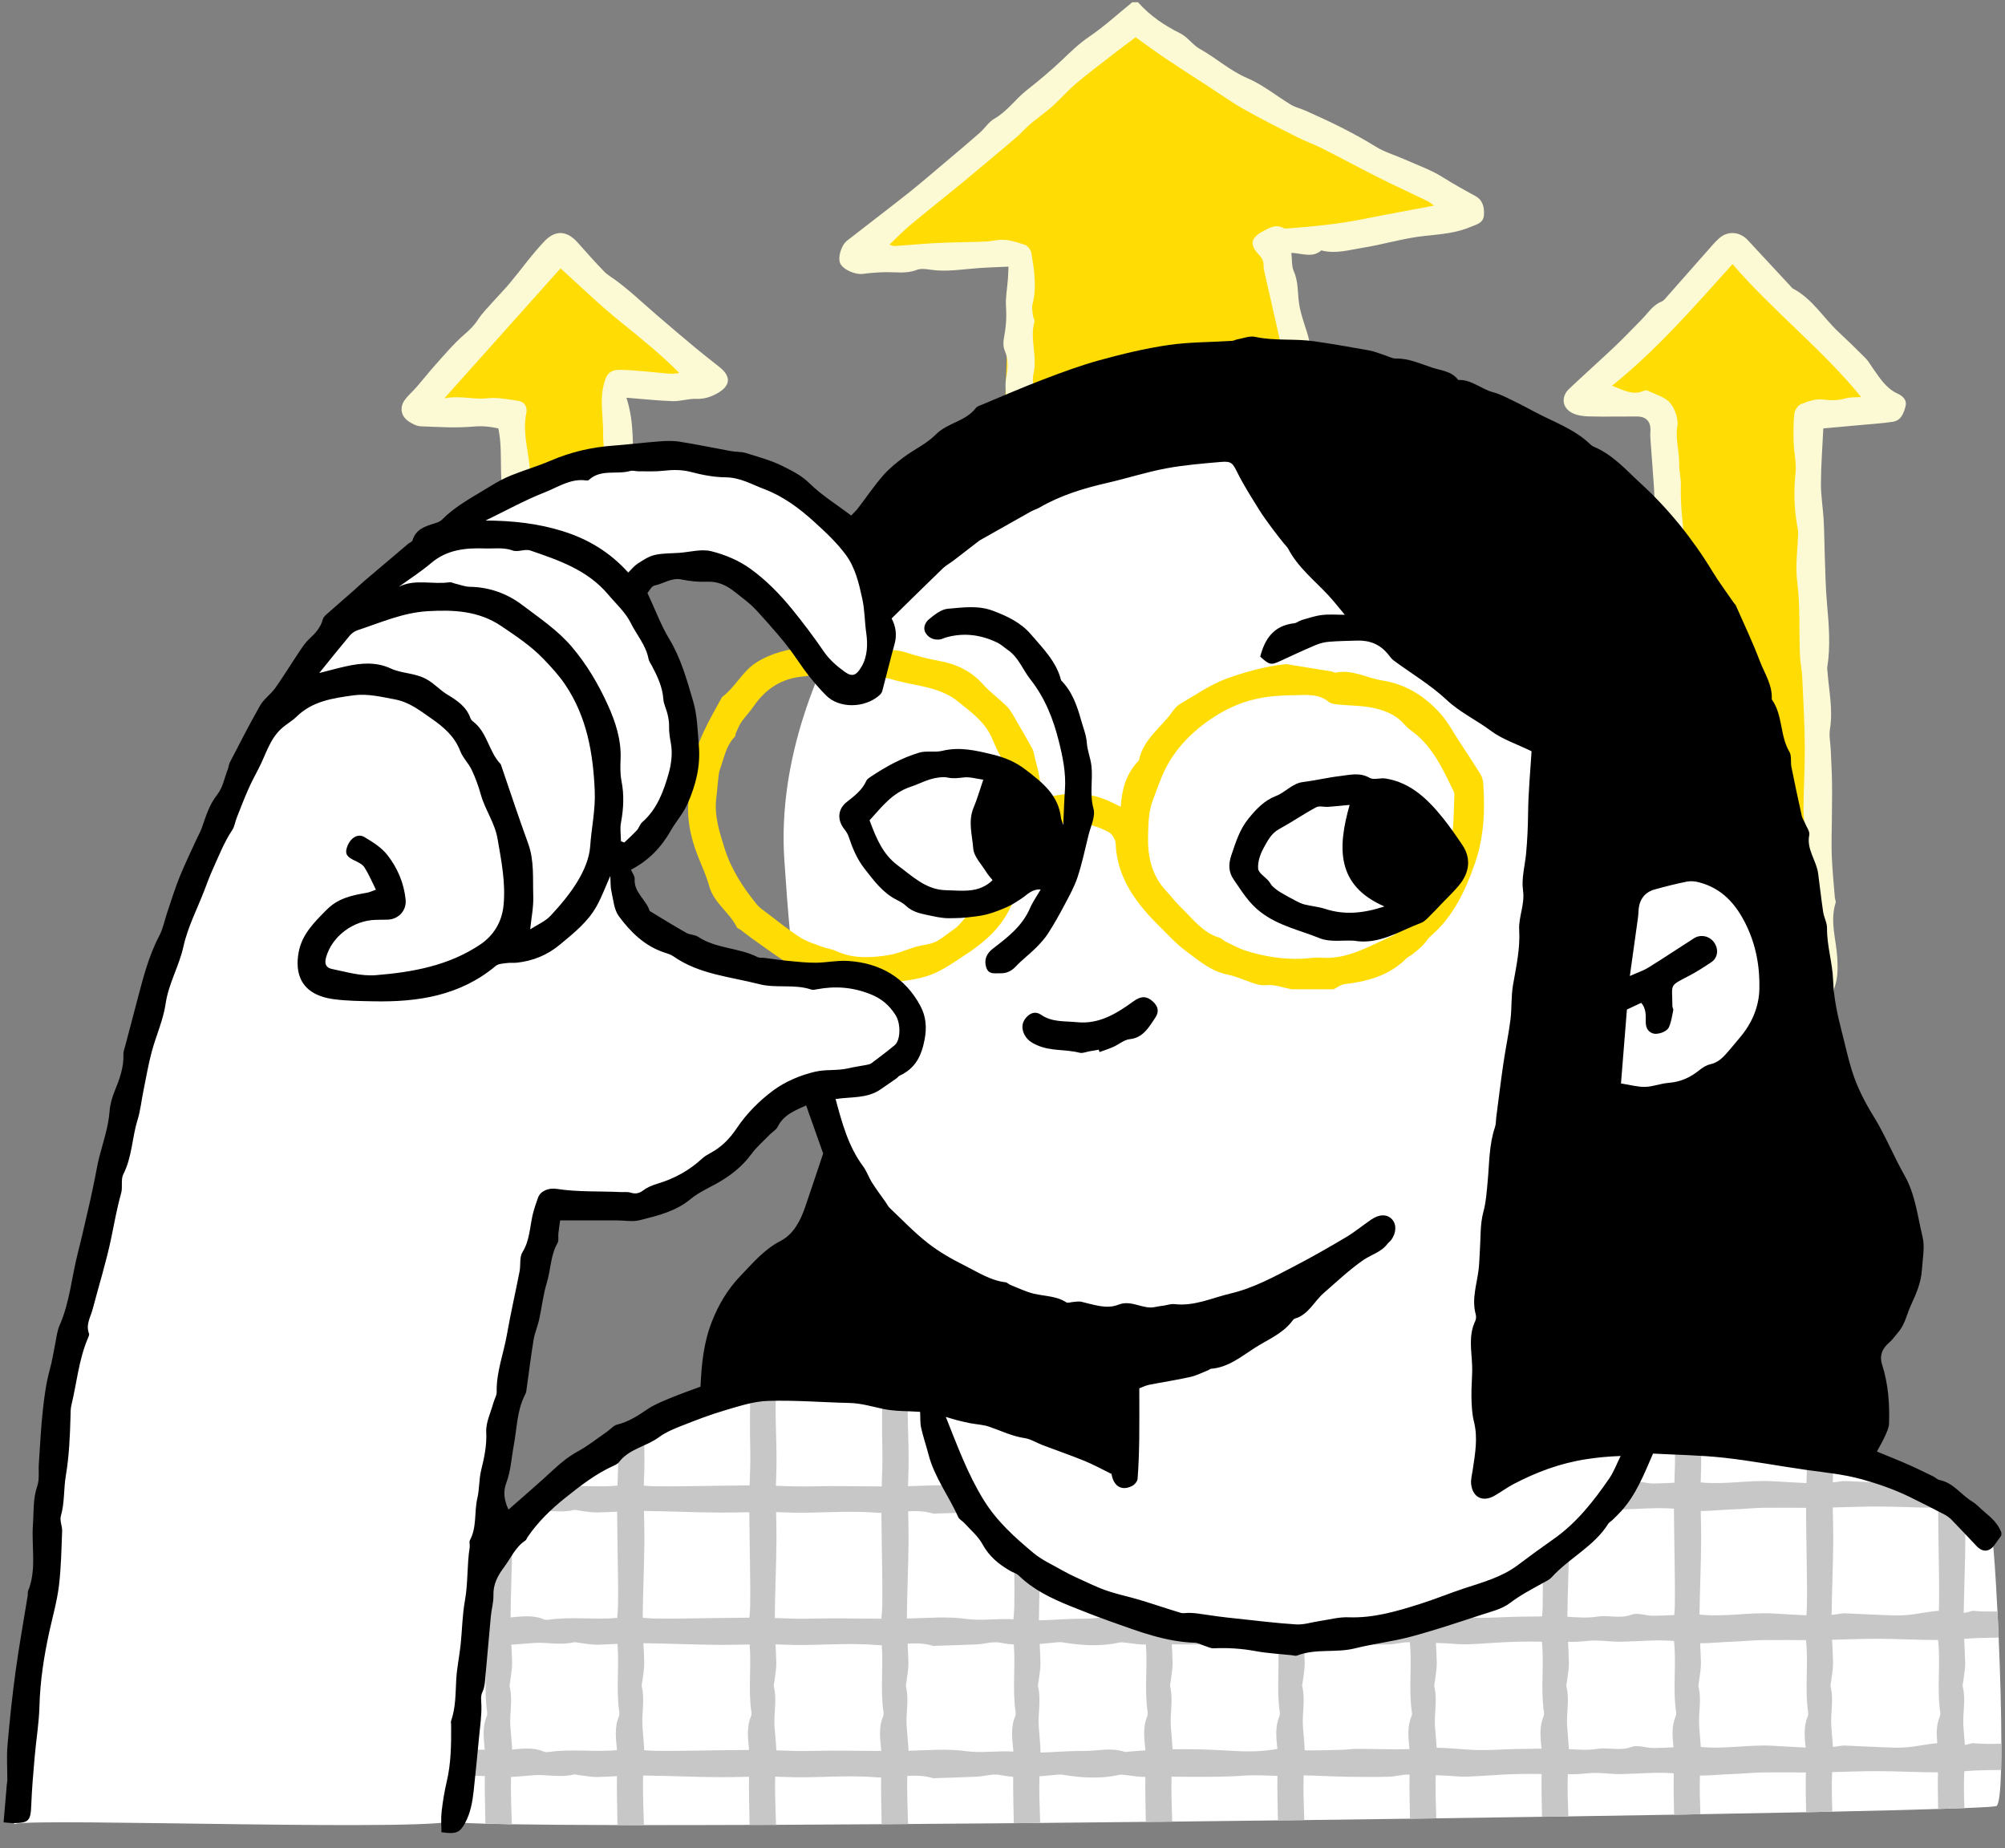 <svg width="115" height="106" viewBox="0 0 115 106" fill="none" xmlns="http://www.w3.org/2000/svg">
<rect x="0" y="0" width="115" height="106" fill="#808080" stroke="none"/>
<g id="Group 2608533">
<path id="Vector" d="M29.605 30.714L29.061 23.483H23.945C23.945 23.483 31.673 14.279 31.999 14.279C32.326 14.279 40.38 21.62 40.38 21.62L35.156 22.387L35.265 27.537L29.605 30.714Z" fill="#FFDC04"/>
<path id="Vector_2" d="M57.59 24.78L57.956 14.826L49.511 14.607L64.669 1.041L83.293 11.763L72.79 14.389L74.306 21.062L57.59 24.78Z" fill="#FFDC04"/>
<path id="Vector_3" d="M95.652 32.419C95.652 32.093 95.213 23.392 95.213 23.392L90.597 23.066L99.389 13.822L108.401 22.631L103.895 23.61L104.554 55.366L95.652 32.419Z" fill="#FFDC04"/>
<path id="Vector_4" d="M65.269 0.127C65.952 0.897 66.778 1.458 67.701 1.916C68.119 2.124 68.411 2.579 68.824 2.808C69.755 3.325 70.54 4.055 71.546 4.483C72.44 4.863 73.218 5.509 74.062 6.015C74.31 6.164 74.609 6.224 74.875 6.344C76.264 6.96 77.629 7.618 78.926 8.419C79.436 8.735 80.037 8.904 80.591 9.151C81.318 9.476 82.083 9.744 82.752 10.164C83.363 10.548 83.987 10.898 84.62 11.24C85.042 11.469 85.149 11.885 85.112 12.346C85.075 12.794 84.707 12.862 84.391 12.998C83.552 13.361 82.65 13.433 81.759 13.525C80.534 13.651 79.359 14.019 78.152 14.211C77.398 14.332 76.638 14.563 75.856 14.378C75.831 14.372 75.792 14.355 75.78 14.366C75.275 14.806 74.686 14.527 74.068 14.5C74.114 14.897 74.077 15.264 74.207 15.555C74.481 16.169 74.418 16.811 74.515 17.439C74.627 18.169 74.945 18.864 75.107 19.59C75.287 20.395 75.426 21.211 75.516 22.031C75.568 22.504 75.332 22.787 75.015 22.837C74.604 22.903 74.126 22.621 74.025 22.193C73.71 20.873 73.421 19.548 73.121 18.225C72.934 17.403 72.745 16.583 72.56 15.76C72.521 15.583 72.47 15.4 72.474 15.221C72.48 14.96 72.385 14.793 72.2 14.6C71.643 14.017 71.743 13.625 72.482 13.239C72.842 13.05 73.193 12.846 73.615 13.078C73.679 13.114 73.774 13.108 73.853 13.102C75.305 12.99 76.753 12.854 78.185 12.566C79.513 12.299 80.847 12.058 82.252 11.791C82.097 11.681 81.999 11.592 81.885 11.537C80.952 11.084 80.009 10.654 79.082 10.189C78.011 9.652 76.96 9.077 75.891 8.539C75.39 8.286 74.858 8.096 74.359 7.844C73.336 7.327 72.312 6.809 71.314 6.246C70.64 5.867 70.008 5.411 69.359 4.989C68.534 4.453 67.704 3.924 66.887 3.376C66.316 2.994 65.764 2.583 65.136 2.136C64.7 2.465 64.216 2.822 63.741 3.191C63.052 3.727 62.352 4.252 61.687 4.818C61.223 5.214 60.824 5.684 60.369 6.09C59.973 6.445 59.528 6.746 59.122 7.09C58.819 7.347 58.557 7.653 58.255 7.91C57.218 8.791 56.178 9.666 55.129 10.531C54.166 11.325 53.184 12.096 52.225 12.895C51.821 13.231 51.455 13.613 51.011 14.032C51.153 14.069 51.242 14.115 51.328 14.109C52.12 14.057 52.913 13.979 53.706 13.939C54.536 13.898 55.367 13.894 56.197 13.866C56.487 13.856 56.781 13.845 57.064 13.788C57.672 13.666 58.234 13.859 58.786 14.041C58.949 14.095 59.128 14.336 59.157 14.516C59.316 15.486 59.478 16.461 59.223 17.447C59.171 17.643 59.221 17.868 59.242 18.078C59.256 18.209 59.361 18.351 59.33 18.462C59.052 19.459 59.526 20.464 59.271 21.467C59.189 21.788 59.299 22.155 59.306 22.502C59.319 23.135 59.328 23.769 59.329 24.401C59.329 24.711 58.918 25.119 58.533 25.212C58.199 25.293 57.956 25.174 57.833 24.732C57.722 24.329 57.72 23.895 57.68 23.474C57.673 23.4 57.745 23.322 57.743 23.246C57.73 22.721 57.617 22.183 57.71 21.679C57.81 21.133 57.859 20.641 57.633 20.119C57.544 19.914 57.532 19.642 57.577 19.419C57.695 18.815 57.744 18.219 57.701 17.599C57.664 17.074 57.771 16.54 57.81 16.009C57.826 15.803 57.831 15.594 57.845 15.292C57.218 15.322 56.645 15.336 56.074 15.379C55.178 15.446 54.286 15.602 53.38 15.469C53.118 15.43 52.816 15.388 52.583 15.478C51.978 15.715 51.368 15.595 50.759 15.61C50.337 15.621 49.913 15.651 49.494 15.708C49.054 15.768 48.35 15.461 48.191 15.101C48.041 14.763 48.245 14.068 48.592 13.796C49.759 12.885 50.939 11.991 52.098 11.072C52.83 10.491 53.535 9.879 54.249 9.278C54.897 8.732 55.547 8.187 56.184 7.626C56.481 7.365 56.705 6.995 57.038 6.805C57.77 6.386 58.237 5.689 58.88 5.182C59.589 4.623 60.283 4.043 60.937 3.421C61.421 2.96 61.886 2.504 62.45 2.121C63.328 1.525 64.118 0.799 64.945 0.128H65.268L65.269 0.127Z" fill="#FCF9D5"/>
<path id="Vector_5" d="M99.371 15.148C97.158 17.6 95.062 20.031 92.46 22.123C93.094 22.354 93.611 22.691 94.259 22.422C94.33 22.392 94.435 22.369 94.496 22.399C94.941 22.618 95.489 22.761 95.788 23.108C96.074 23.441 96.273 24.017 96.206 24.439C96.086 25.176 96.321 25.859 96.311 26.57C96.305 26.996 96.42 27.423 96.408 27.848C96.372 29.132 96.568 30.396 96.687 31.668C96.731 32.137 96.662 32.602 96.706 33.083C96.843 34.624 96.864 36.177 96.897 37.726C96.914 38.532 96.502 38.931 95.855 38.821C95.493 38.759 95.261 38.566 95.23 38.187C95.219 38.054 95.21 37.918 95.223 37.785C95.31 36.882 95.21 35.986 95.121 35.089C95.106 34.939 95.193 34.783 95.205 34.627C95.219 34.453 95.204 34.276 95.196 34.101C95.182 33.789 95.172 33.478 95.147 33.166C95.094 32.53 95.019 31.895 94.979 31.258C94.949 30.782 94.958 30.303 94.947 29.826C94.944 29.671 94.933 29.515 94.926 29.361C94.906 28.884 94.896 28.407 94.865 27.931C94.809 27.082 94.738 26.234 94.678 25.386C94.663 25.18 94.643 24.971 94.659 24.767C94.705 24.199 94.446 23.887 93.887 23.886C92.964 23.882 92.042 23.904 91.12 23.882C90.803 23.874 90.458 23.826 90.182 23.687C89.591 23.389 89.521 22.75 90.002 22.297C90.88 21.469 91.782 20.665 92.659 19.834C93.178 19.343 93.666 18.819 94.17 18.312C94.526 17.953 94.794 17.497 95.301 17.296C95.374 17.267 95.44 17.208 95.493 17.148C96.291 16.246 97.084 15.342 97.882 14.441C98.114 14.179 98.337 13.904 98.597 13.671C99.103 13.219 99.791 13.278 100.257 13.783C101.076 14.666 101.895 15.549 102.715 16.43C102.752 16.47 102.783 16.521 102.828 16.545C103.946 17.127 104.568 18.213 105.449 19.037C105.977 19.532 106.499 20.034 107.007 20.549C107.174 20.718 107.288 20.937 107.429 21.132C107.821 21.676 108.164 22.259 108.82 22.564C109.123 22.705 109.397 22.927 109.292 23.314C109.187 23.705 109.043 24.118 108.561 24.19C107.979 24.278 107.388 24.315 106.8 24.369C106.049 24.439 105.297 24.505 104.579 24.57C104.529 25.642 104.447 26.689 104.442 27.736C104.439 28.435 104.561 29.135 104.6 29.837C104.638 30.52 104.637 31.204 104.663 31.888C104.697 32.795 104.709 33.704 104.79 34.606C104.899 35.831 104.999 37.052 104.806 38.277C104.794 38.353 104.812 38.435 104.818 38.514C104.901 39.613 105.141 40.702 104.96 41.819C104.899 42.196 104.987 42.596 105.004 42.986C105.031 43.611 105.068 44.237 105.078 44.863C105.089 45.576 105.074 46.29 105.07 47.003C105.066 47.696 105.036 48.391 105.064 49.083C105.096 49.879 105.177 50.673 105.24 51.468C105.249 51.575 105.312 51.691 105.283 51.783C104.948 52.849 105.321 53.893 105.381 54.945C105.413 55.51 105.418 56.06 105.229 56.611C105.142 56.867 105.181 57.179 105.222 57.457C105.275 57.807 105.196 58.086 104.949 58.337C104.735 58.556 104.501 58.614 104.21 58.513C103.926 58.414 103.683 58.236 103.724 57.943C103.806 57.365 103.498 56.787 103.777 56.206C103.854 56.045 103.73 55.796 103.722 55.587C103.659 54.038 103.584 52.49 103.551 50.941C103.539 50.387 103.77 49.795 103.635 49.285C103.478 48.688 103.591 48.118 103.532 47.54C103.491 47.141 103.434 46.739 103.439 46.34C103.453 45.149 103.526 43.956 103.516 42.765C103.504 41.457 103.433 40.151 103.371 38.844C103.351 38.423 103.256 38.004 103.238 37.583C103.177 36.17 103.263 34.758 103.08 33.342C102.963 32.426 103.114 31.478 103.135 30.544C103.138 30.39 103.096 30.235 103.069 30.08C102.899 29.099 102.881 28.122 102.986 27.127C103.046 26.554 102.897 25.964 102.879 25.379C102.861 24.828 102.858 24.272 102.918 23.725C102.94 23.525 103.121 23.248 103.3 23.177C103.692 23.02 104.143 22.861 104.544 22.911C104.989 22.966 105.388 22.977 105.819 22.856C106.118 22.771 106.449 22.793 106.749 22.768C104.513 20.019 101.688 17.841 99.371 15.146L99.371 15.148Z" fill="#FCF9D5"/>
<path id="Vector_6" d="M35.93 22.809C36.406 24.271 36.279 25.706 36.322 27.171C36.117 27.22 35.912 27.265 35.71 27.319C35.129 27.473 34.821 27.305 34.752 26.738C34.672 26.094 34.588 25.445 34.593 24.799C34.6 23.914 34.407 23.033 34.609 22.14C34.757 21.487 34.941 21.196 35.605 21.21C36.464 21.228 37.322 21.34 38.18 21.412C38.429 21.433 38.676 21.455 38.958 21.384C37.863 20.285 36.688 19.341 35.51 18.391C34.338 17.445 33.255 16.385 32.151 15.39C29.948 17.853 27.782 20.275 25.486 22.843C26.426 22.67 27.171 22.93 27.951 22.841C28.528 22.776 29.131 22.906 29.717 22.986C30.075 23.035 30.267 23.32 30.186 23.706C29.98 24.688 30.248 25.63 30.359 26.587C30.428 27.178 30.468 27.775 30.482 28.371C30.485 28.5 30.352 28.68 30.232 28.756C29.873 28.983 29.489 29.169 29.166 29.343C28.462 27.798 28.922 26.145 28.582 24.569C28.062 24.454 27.618 24.422 27.119 24.466C26.129 24.555 25.124 24.488 24.126 24.448C23.898 24.439 23.656 24.31 23.457 24.18C22.988 23.875 22.898 23.357 23.234 22.912C23.429 22.654 23.683 22.441 23.895 22.195C24.265 21.769 24.613 21.322 24.991 20.902C25.517 20.319 26.024 19.71 26.615 19.2C26.927 18.931 27.198 18.669 27.421 18.323C27.655 17.962 27.967 17.652 28.254 17.329C28.575 16.966 28.918 16.623 29.229 16.251C29.902 15.445 30.514 14.582 31.238 13.826C31.834 13.202 32.496 13.195 33.129 13.906C33.631 14.469 34.129 15.036 34.656 15.575C34.878 15.802 35.171 15.956 35.425 16.152C35.701 16.365 35.975 16.582 36.239 16.81C36.719 17.225 37.186 17.653 37.667 18.067C38.401 18.697 39.138 19.324 39.881 19.942C40.331 20.318 40.796 20.677 41.256 21.041C41.949 21.588 41.909 22.12 41.159 22.547C40.775 22.766 40.394 22.893 39.935 22.875C39.485 22.858 39.027 23.02 38.577 23.006C37.723 22.979 36.872 22.883 35.929 22.809H35.93Z" fill="#FCF9D5"/>
<path id="Vector_7" d="M54.195 27.47C54.195 27.47 44.228 37.789 44.986 49.303C45.745 60.816 47.153 70.157 55.928 73.525C64.704 76.892 64.921 75.914 64.921 75.914L64.487 83.626L53.112 79.825C53.112 79.825 52.787 92.316 71.204 93.619C89.621 94.923 94.388 82.214 94.388 82.214L103.38 54.299L91.463 28.556L70.987 22.039L54.195 27.47Z" fill="white"/>
<path id="Vector_8" d="M74.066 56.734C73.603 56.645 73.13 56.456 72.678 56.497C72.328 56.528 72.059 56.453 71.759 56.344C71.31 56.181 70.863 55.986 70.397 55.891C69.431 55.694 68.734 55.068 67.98 54.512C67.466 54.133 67.05 53.663 66.602 53.224C65.235 51.885 64.08 50.428 63.989 48.388C63.979 48.16 63.806 47.844 63.614 47.738C62.448 47.091 61.207 47.04 59.944 47.418C59.831 47.452 59.703 47.567 59.657 47.675C59.492 48.068 59.307 48.465 59.222 48.879C58.976 50.076 58.414 51.133 57.869 52.207C57.289 53.352 56.348 54.123 55.311 54.797C54.62 55.245 53.965 55.735 53.138 55.991C52.305 56.248 51.454 56.278 50.617 56.441C50.147 56.532 49.661 56.546 49.181 56.584C49.049 56.595 48.868 56.626 48.789 56.556C48.426 56.233 47.973 56.314 47.558 56.24C46.938 56.131 46.371 55.925 45.856 55.548C45.603 55.362 45.263 55.299 44.999 55.126C44.352 54.698 43.724 54.242 43.091 53.792C42.877 53.641 42.676 53.472 42.465 53.315C42.401 53.266 42.295 53.245 42.265 53.185C41.841 52.32 40.938 51.783 40.671 50.8C40.517 50.232 40.264 49.69 40.045 49.141C39.581 47.98 39.34 46.793 39.534 45.537C39.603 45.086 39.608 44.627 39.671 44.175C39.884 42.627 40.68 41.316 41.411 39.981C42.169 39.419 42.572 38.51 43.383 37.994C44.242 37.447 45.203 37.236 46.184 37.11C46.42 37.08 46.711 37.216 46.927 37.353C47.311 37.598 47.359 38.093 47.011 38.387C46.778 38.584 46.458 38.769 46.165 38.788C44.882 38.876 43.931 39.471 43.22 40.516C43.009 40.826 42.74 41.096 42.525 41.404C42.393 41.594 42.311 41.819 42.212 42.032C42.18 42.104 42.192 42.21 42.142 42.26C41.696 42.708 41.569 43.303 41.38 43.87C41.322 44.044 41.251 44.217 41.228 44.397C41.168 44.849 41.142 45.306 41.085 45.76C40.956 46.781 41.268 47.729 41.567 48.676C41.944 49.871 42.623 50.901 43.404 51.866C43.551 52.046 43.755 52.185 43.943 52.327C44.583 52.809 45.208 53.315 45.879 53.751C46.25 53.993 46.695 54.126 47.115 54.285C47.39 54.39 47.697 54.421 47.961 54.544C48.932 54.994 49.946 54.935 50.949 54.779C51.499 54.693 52.021 54.446 52.562 54.291C52.904 54.193 53.277 54.178 53.6 54.04C53.914 53.907 54.186 53.668 54.47 53.467C54.657 53.334 54.861 53.21 55.009 53.04C55.575 52.393 56.145 51.747 56.663 51.062C56.861 50.8 56.924 50.435 57.044 50.116C57.111 49.941 57.142 49.747 57.234 49.59C58.255 47.85 58.09 45.984 57.834 44.108C57.82 44.004 57.8 43.875 57.733 43.809C57.274 43.36 57.101 42.761 56.836 42.206C56.432 41.359 55.679 40.829 54.973 40.251C53.87 39.347 52.476 39.356 51.207 38.974C50.925 38.889 50.629 38.847 50.337 38.81C49.961 38.764 49.772 38.526 49.658 38.202C49.482 37.696 49.629 37.403 50.155 37.333C50.769 37.25 51.381 37.225 51.995 37.428C52.603 37.628 53.23 37.786 53.861 37.901C54.845 38.081 55.686 38.47 56.368 39.231C56.789 39.703 57.319 40.076 57.764 40.53C57.984 40.755 58.132 41.055 58.296 41.331C58.609 41.864 58.917 42.4 59.211 42.942C59.285 43.079 59.304 43.247 59.343 43.403C59.432 43.763 59.535 44.122 59.602 44.487C59.681 44.921 59.728 45.36 59.788 45.795C62.243 45.126 63.405 45.838 64.282 46.27C64.341 45.287 64.587 44.381 65.283 43.653C65.302 43.635 65.324 43.612 65.329 43.587C65.569 42.4 66.583 41.744 67.228 40.834C67.351 40.66 67.5 40.48 67.679 40.376C68.563 39.865 69.417 39.257 70.365 38.915C71.435 38.53 72.554 38.222 73.703 38.094C73.73 38.091 73.757 38.083 73.783 38.087C74.647 38.227 75.511 38.365 76.374 38.509C76.452 38.522 76.534 38.593 76.602 38.578C77.554 38.371 78.387 38.886 79.28 39.024C80.628 39.234 81.743 39.935 82.635 40.945C83.056 41.423 83.36 42.005 83.713 42.542C84.107 43.142 84.504 43.74 84.884 44.348C84.98 44.503 85.056 44.694 85.07 44.874C85.188 46.462 85.119 48.029 84.583 49.554C84.036 51.107 83.353 52.566 82.074 53.672C81.893 53.828 81.77 54.05 81.601 54.221C81.417 54.405 81.212 54.569 81.01 54.734C80.906 54.818 80.768 54.864 80.675 54.957C79.694 55.95 78.445 56.282 77.114 56.443C76.899 56.468 76.701 56.635 76.494 56.736H74.066V56.734ZM74.714 54.981C75.063 54.959 75.416 54.897 75.763 54.924C77.323 55.046 78.587 54.221 79.928 53.644C80.02 53.604 80.09 53.507 80.161 53.428C80.752 52.757 81.082 51.881 81.919 51.386C82.211 51.214 82.309 50.703 82.477 50.34C82.567 50.148 82.586 49.922 82.692 49.743C83.443 48.459 83.35 47.029 83.418 45.627C83.421 45.548 83.412 45.459 83.378 45.39C82.744 44.09 82.156 42.758 80.916 41.881C80.766 41.774 80.631 41.639 80.507 41.5C80.014 40.951 79.35 40.713 78.667 40.579C78.067 40.461 77.444 40.473 76.832 40.411C76.62 40.389 76.362 40.379 76.215 40.256C75.612 39.75 74.846 39.867 74.207 39.872C73.242 39.879 72.248 39.963 71.292 40.298C70.362 40.623 69.542 41.121 68.802 41.719C67.863 42.477 67.099 43.419 66.631 44.56C66.45 45.002 66.289 45.453 66.122 45.9C65.874 46.563 65.865 47.247 65.849 47.95C65.822 49.154 66.062 50.223 66.907 51.118C67.2 51.429 67.458 51.777 67.766 52.072C68.434 52.711 68.989 53.497 69.944 53.777C70.067 53.812 70.163 53.934 70.284 53.993C70.67 54.179 71.049 54.398 71.455 54.525C72.512 54.855 73.598 55.034 74.713 54.983L74.714 54.981Z" fill="#FFDC04"/>
<path id="Vector_9" d="M114.793 100.003C114.793 100.549 114.789 101.057 114.776 101.508C114.744 102.683 114.663 103.474 114.511 103.575C114.458 103.611 113.81 103.652 112.669 103.695C112.236 103.712 111.732 103.73 111.162 103.745C109.597 103.796 107.536 103.848 105.088 103.9C104.602 103.911 104.098 103.921 103.581 103.932C101.731 103.971 99.692 104.009 97.509 104.046C97.012 104.057 96.509 104.066 95.999 104.074C94.068 104.106 92.034 104.141 89.927 104.172C89.428 104.179 88.923 104.187 88.416 104.194C86.445 104.227 84.413 104.254 82.344 104.282C81.843 104.291 81.339 104.297 80.834 104.304C78.834 104.331 76.804 104.357 74.762 104.384C74.258 104.391 73.752 104.395 73.248 104.401C71.227 104.426 69.2 104.45 67.179 104.472C66.673 104.476 66.168 104.482 65.664 104.486C63.623 104.508 61.593 104.53 59.596 104.547C59.088 104.551 58.583 104.556 58.081 104.562C56.013 104.578 53.983 104.596 52.012 104.609C51.504 104.613 50.999 104.618 50.496 104.62C48.392 104.635 46.36 104.646 44.429 104.656C43.917 104.656 43.411 104.658 42.912 104.66C40.734 104.669 38.697 104.671 36.845 104.671C36.324 104.671 35.816 104.669 35.325 104.669C32.891 104.663 30.833 104.647 29.258 104.622C28.686 104.611 28.18 104.6 27.741 104.587C26.501 104.553 25.806 104.505 25.771 104.443L26.126 101.865L26.335 100.361L27.176 94.27L27.383 92.773L27.764 90.012L27.946 88.686C27.946 88.686 28.422 88.051 29.266 87.118C29.38 86.993 29.498 86.864 29.623 86.729C30.036 86.288 30.516 85.797 31.055 85.287C32.236 84.167 33.697 82.949 35.346 81.933C35.822 81.64 36.315 81.362 36.82 81.111C38.43 80.305 40.173 79.745 41.975 79.667C42.306 79.653 42.631 79.64 42.947 79.629C43.467 79.612 43.966 79.596 44.443 79.585C47.091 79.529 49.113 79.585 50.532 79.662C51.135 79.697 51.629 79.734 52.015 79.768C52.719 79.832 53.065 79.885 53.065 79.885C53.065 79.885 53.123 82.353 54.666 85.212C54.937 85.718 55.258 86.234 55.63 86.752C56.276 87.647 57.084 88.546 58.095 89.387C58.547 89.763 59.038 90.127 59.576 90.474C61.052 91.433 62.867 92.261 65.092 92.852C67.212 93.413 69.707 93.76 72.64 93.795C76.473 93.838 79.65 93.391 82.28 92.644C84.805 91.928 86.828 90.941 88.442 89.848C88.993 89.476 89.497 89.094 89.956 88.704C90.804 87.99 91.501 87.257 92.078 86.547C92.472 86.061 92.808 85.588 93.094 85.14C94.289 83.271 94.61 81.841 94.61 81.841C94.61 81.841 95.144 81.868 96.028 81.941C96.453 81.976 96.956 82.021 97.52 82.079C99.199 82.249 101.409 82.528 103.626 82.965C104.129 83.066 104.635 83.173 105.135 83.29C106.968 83.718 108.718 84.266 110.079 84.963C110.558 85.206 110.989 85.469 111.357 85.753C111.889 86.162 112.33 86.489 112.695 86.748C115.241 88.566 114.096 87.191 114.288 88.396C114.357 88.826 114.469 90.424 114.568 92.43C114.591 92.913 114.615 93.415 114.637 93.932C114.725 95.964 114.79 98.197 114.792 100.004L114.793 100.003Z" fill="white"/>
<path id="Vector_10" d="M113.205 99.97C113.078 99.959 112.947 100.03 112.816 100.052C112.777 100.059 112.739 100.067 112.699 100.074C112.676 99.714 112.637 99.355 112.613 98.995C112.564 98.249 112.763 97.487 112.577 96.731C112.553 96.635 112.597 96.521 112.609 96.415C112.646 96.071 112.721 95.726 112.715 95.384C112.708 94.919 112.68 94.457 112.657 93.991C112.896 93.974 113.136 93.954 113.375 93.945C113.796 93.928 114.222 93.928 114.643 93.92C114.621 93.404 114.597 92.899 114.573 92.417C114.117 92.428 113.66 92.426 113.204 92.384C113.077 92.373 112.946 92.445 112.815 92.466C112.755 92.475 112.692 92.49 112.632 92.499C112.654 91.117 112.714 89.736 112.725 88.352C112.729 87.811 112.714 87.271 112.703 86.731C112.338 86.471 111.897 86.144 111.366 85.735C110.999 85.451 110.568 85.188 110.089 84.945C110.018 84.956 109.947 84.966 109.876 84.977C109.48 85.036 109.076 85.072 108.676 85.061C107.724 85.038 106.773 84.973 105.821 84.939C105.639 84.932 105.451 84.984 105.266 85.003C105.219 85.007 105.17 85.014 105.122 85.02C105.124 84.906 105.128 84.791 105.133 84.676C105.155 84.206 105.157 83.74 105.15 83.27C104.651 83.153 104.146 83.046 103.643 82.945C103.643 83.001 103.643 83.056 103.645 83.113C103.662 83.758 103.636 84.409 103.612 85.056C102.978 85.026 102.346 84.989 101.711 84.951C100.323 84.869 98.934 85.159 97.545 85.017C97.547 84.903 97.552 84.788 97.556 84.675C97.597 83.803 97.567 82.932 97.543 82.058C96.98 81.999 96.477 81.955 96.053 81.92C96.053 82.317 96.06 82.717 96.068 83.113C96.085 83.752 96.059 84.393 96.038 85.035C95.636 85.056 95.234 85.075 94.832 85.08C94.409 85.082 93.934 84.88 93.577 85.018C93.424 85.076 93.274 85.106 93.124 85.121C92.838 85.569 92.503 86.042 92.109 86.528C92.408 86.552 92.707 86.576 93.006 86.569C94.01 86.547 95.003 86.442 96.012 86.525C96.016 87.751 96.046 88.972 96.059 90.197C96.066 90.837 96.074 91.476 96.061 92.115C96.059 92.283 96.046 92.451 96.031 92.621C95.631 92.643 95.234 92.662 94.834 92.665C94.41 92.669 93.935 92.467 93.578 92.603C92.921 92.855 92.282 92.609 91.633 92.713C91.07 92.805 90.485 92.758 89.9 92.723C89.913 91.378 89.975 90.033 89.99 88.688C89.532 89.077 89.029 89.461 88.478 89.833C88.48 89.955 88.48 90.076 88.482 90.198C88.489 90.838 88.497 91.477 88.484 92.116C88.48 92.31 88.464 92.506 88.447 92.702C87.958 92.706 87.467 92.713 86.977 92.721C86.188 92.736 85.399 92.805 84.614 92.775C83.849 92.747 83.094 92.645 82.322 92.652V92.63C79.695 93.377 76.522 93.825 72.693 93.782C69.763 93.748 67.271 93.402 65.153 92.839C65.011 92.848 64.87 92.861 64.728 92.874C64.648 92.881 64.56 92.901 64.487 92.878C63.694 92.618 62.889 92.848 62.092 92.837C61.26 92.826 60.419 92.91 59.588 92.93C59.59 92.923 59.588 92.919 59.588 92.913C59.595 92.096 59.621 91.277 59.644 90.459C59.107 90.112 58.616 89.749 58.165 89.372C58.169 89.648 58.174 89.922 58.176 90.198C58.183 90.838 58.191 91.477 58.178 92.116C58.174 92.367 58.148 92.618 58.127 92.868C57.213 92.805 56.318 92.972 55.4 92.844C54.325 92.694 53.209 92.795 52.111 92.822H52.014C52.027 91.332 52.1 89.843 52.111 88.352C52.115 87.792 52.1 87.232 52.089 86.673C52.577 86.647 53.068 86.66 53.553 86.815C53.575 86.824 53.605 86.804 53.63 86.804C54.321 86.781 55.013 86.764 55.703 86.735C55.331 86.216 55.011 85.7 54.74 85.194C53.874 85.144 52.986 85.214 52.111 85.234C52.102 85.234 52.091 85.234 52.08 85.236C52.084 85.049 52.089 84.862 52.097 84.675C52.174 83.033 51.998 81.388 52.09 79.745C51.705 79.711 51.211 79.674 50.609 79.64C50.598 80.797 50.576 81.953 50.609 83.112C50.629 83.822 50.594 84.534 50.57 85.249C49.213 85.245 47.859 85.209 46.503 85.245C45.836 85.262 45.17 85.234 44.503 85.211C44.507 85.032 44.512 84.854 44.52 84.675C44.6 82.972 44.408 81.265 44.527 79.562C44.05 79.573 43.551 79.588 43.033 79.606C43.022 80.775 43 81.941 43.033 83.113C43.05 83.804 43.02 84.497 42.996 85.188C41.805 85.195 40.614 85.222 39.423 85.235C38.785 85.241 38.147 85.25 37.51 85.237C37.316 85.233 37.121 85.218 36.927 85.201C36.929 85.027 36.936 84.85 36.944 84.676C37 83.481 36.92 82.286 36.911 81.09C36.406 81.342 35.914 81.62 35.439 81.912C35.439 82.313 35.443 82.713 35.454 83.114C35.473 83.807 35.441 84.502 35.417 85.2C34.093 85.324 32.762 85.114 31.445 85.309C31.367 85.322 31.277 85.32 31.206 85.29C31.189 85.281 31.169 85.275 31.152 85.27C30.615 85.78 30.135 86.27 29.722 86.712C30.027 86.689 30.331 86.659 30.636 86.639C31.381 86.588 32.143 86.787 32.897 86.601C32.994 86.577 33.107 86.622 33.213 86.633C33.557 86.672 33.901 86.745 34.243 86.741C34.628 86.735 35.012 86.713 35.397 86.694C35.404 87.862 35.43 89.031 35.443 90.199C35.452 90.839 35.46 91.478 35.445 92.117C35.441 92.339 35.421 92.563 35.401 92.787C34.081 92.907 32.757 92.699 31.444 92.896C31.366 92.907 31.276 92.905 31.204 92.875C30.573 92.606 29.928 92.703 29.283 92.761C29.298 91.291 29.369 89.823 29.378 88.353C29.382 87.937 29.374 87.517 29.365 87.102C28.523 88.036 28.047 88.671 28.047 88.671L27.864 89.999C27.864 90.066 27.866 90.132 27.866 90.198C27.873 90.838 27.881 91.477 27.868 92.116C27.864 92.332 27.844 92.546 27.824 92.764C27.711 92.762 27.596 92.76 27.483 92.762L27.276 94.26C27.463 94.26 27.648 94.264 27.835 94.271C27.947 95.575 27.745 96.886 27.941 98.186C27.952 98.263 27.95 98.356 27.919 98.425C27.651 99.058 27.747 99.703 27.806 100.349C27.349 100.34 26.894 100.345 26.436 100.356L26.227 101.86C26.754 101.846 27.283 101.837 27.809 101.857C27.793 102.765 27.829 103.676 27.84 104.586C28.279 104.599 28.784 104.61 29.356 104.621C29.334 103.717 29.283 102.813 29.311 101.909C29.753 101.889 30.192 101.84 30.635 101.81C31.38 101.761 32.142 101.96 32.896 101.773C32.993 101.75 33.106 101.793 33.212 101.806C33.556 101.843 33.9 101.918 34.242 101.912C34.625 101.906 35.005 101.886 35.386 101.864C35.371 102.797 35.407 103.733 35.415 104.669C35.905 104.669 36.413 104.671 36.933 104.671C36.911 103.724 36.853 102.773 36.889 101.826C38.347 101.843 39.805 101.912 41.264 101.923C41.83 101.925 42.395 101.91 42.961 101.899C42.946 102.818 42.982 103.739 42.993 104.66C43.492 104.658 43.998 104.656 44.509 104.656C44.487 103.735 44.434 102.814 44.464 101.893C44.621 101.897 44.779 101.902 44.937 101.908C46.697 101.992 48.458 101.783 50.217 101.928C50.324 101.937 50.43 101.939 50.537 101.941C50.524 102.831 50.558 103.727 50.569 104.621C51.07 104.619 51.575 104.615 52.083 104.61C52.061 103.688 52.01 102.77 52.042 101.851C52.545 101.82 53.049 101.831 53.55 101.99C53.571 101.997 53.601 101.977 53.627 101.977C54.424 101.951 55.224 101.934 56.021 101.895C56.471 101.873 56.941 101.71 57.363 101.798C57.615 101.85 57.864 101.882 58.114 101.902C58.101 102.787 58.135 103.676 58.146 104.562C58.647 104.557 59.153 104.552 59.66 104.548C59.636 103.657 59.589 102.765 59.62 101.874C59.854 101.855 60.089 101.831 60.325 101.81C60.538 101.79 60.759 101.75 60.964 101.784C62.056 101.967 63.141 102.028 64.233 101.784C64.332 101.763 64.444 101.791 64.551 101.799C64.92 101.836 65.293 101.913 65.66 101.905H65.693C65.68 102.764 65.709 103.627 65.72 104.488C66.223 104.484 66.728 104.477 67.234 104.473C67.212 103.612 67.168 102.754 67.196 101.895C68.582 101.902 69.971 101.932 71.362 101.833C71.985 101.789 72.626 101.835 73.269 101.846C73.254 102.696 73.284 103.55 73.296 104.402C73.799 104.396 74.305 104.391 74.808 104.385C74.784 103.531 74.741 102.676 74.774 101.82C75.573 101.827 76.375 101.884 77.177 101.897C78.003 101.912 78.828 101.917 79.654 101.897C80.024 101.888 80.393 101.774 80.763 101.772C80.79 101.772 80.819 101.774 80.847 101.774C80.83 102.616 80.858 103.462 80.872 104.305C81.378 104.298 81.881 104.293 82.381 104.284C82.356 103.459 82.319 102.635 82.349 101.81C82.529 101.817 82.71 101.825 82.893 101.832C83.312 101.847 83.733 101.907 84.153 101.892C85.105 101.857 86.058 101.763 87.01 101.742C87.481 101.733 87.952 101.735 88.422 101.74C88.405 102.555 88.431 103.376 88.445 104.196C88.953 104.189 89.456 104.181 89.954 104.174C89.929 103.367 89.892 102.559 89.927 101.753C90.051 101.753 90.174 101.755 90.299 101.753C90.695 101.751 91.088 101.676 91.484 101.676C91.99 101.678 92.496 101.756 93.002 101.745C94.004 101.725 94.993 101.62 96.001 101.701C95.981 102.491 96.005 103.283 96.02 104.075C96.53 104.066 97.033 104.058 97.529 104.047C97.504 103.309 97.476 102.571 97.502 101.833C98.128 101.831 98.764 101.76 99.389 101.74C99.973 101.723 100.556 101.656 101.141 101.65C101.953 101.639 102.766 101.65 103.579 101.652C103.559 102.411 103.579 103.171 103.594 103.934C104.11 103.923 104.613 103.912 105.098 103.901C105.073 103.146 105.047 102.387 105.086 101.632C105.986 101.608 106.885 101.572 107.783 101.576C108.905 101.58 110.03 101.649 111.155 101.645C111.138 102.345 111.151 103.044 111.166 103.746C111.735 103.731 112.238 103.713 112.671 103.696C112.647 102.99 112.627 102.287 112.667 101.581C112.901 101.564 113.136 101.544 113.37 101.535C113.836 101.515 114.307 101.518 114.776 101.508C114.789 101.056 114.793 100.548 114.793 100.001C114.261 100.018 113.731 100.023 113.2 99.975L113.205 99.97ZM105.121 86.455C106.011 86.434 106.899 86.395 107.789 86.399C108.914 86.403 110.04 86.474 111.167 86.468C111.169 87.712 111.199 88.957 111.212 90.198C111.221 90.838 111.229 91.477 111.216 92.116C111.214 92.204 111.21 92.293 111.203 92.381C110.761 92.411 110.319 92.495 109.877 92.562C109.481 92.621 109.077 92.657 108.677 92.646C107.725 92.623 106.774 92.56 105.822 92.524C105.64 92.517 105.452 92.569 105.267 92.588C105.196 92.595 105.125 92.605 105.054 92.614C105.074 91.193 105.138 89.772 105.149 88.352C105.151 87.721 105.134 87.088 105.121 86.455ZM97.571 88.352C97.575 87.788 97.56 87.222 97.549 86.658C98.159 86.654 98.781 86.585 99.394 86.565C99.978 86.545 100.561 86.481 101.146 86.472C101.96 86.461 102.775 86.474 103.59 86.474C103.592 87.716 103.622 88.958 103.635 90.197C103.642 90.837 103.652 91.476 103.637 92.115C103.635 92.289 103.62 92.466 103.607 92.64C102.975 92.611 102.343 92.573 101.713 92.534C100.301 92.453 98.89 92.754 97.478 92.595C97.498 91.181 97.562 89.766 97.571 88.351V88.352ZM44.536 88.352C44.54 87.809 44.525 87.265 44.514 86.72C44.656 86.724 44.8 86.729 44.941 86.735C46.702 86.819 48.463 86.611 50.222 86.752C50.333 86.761 50.443 86.765 50.554 86.765C50.561 87.91 50.587 89.055 50.6 90.197C50.607 90.837 50.615 91.476 50.602 92.115C50.598 92.355 50.574 92.593 50.552 92.834C49.203 92.83 47.855 92.794 46.504 92.83C45.815 92.85 45.125 92.817 44.438 92.794C44.453 91.313 44.524 89.832 44.535 88.351L44.536 88.352ZM36.96 88.352C36.962 87.785 36.949 87.22 36.936 86.653C38.381 86.67 39.825 86.739 41.27 86.748C41.84 86.752 42.41 86.737 42.977 86.726C42.984 87.882 43.012 89.04 43.023 90.198C43.032 90.838 43.04 91.477 43.027 92.116C43.023 92.334 43.003 92.555 42.981 92.775C41.796 92.779 40.612 92.807 39.425 92.82C38.786 92.827 38.148 92.835 37.512 92.822C37.294 92.818 37.079 92.799 36.863 92.779C36.878 91.305 36.949 89.828 36.96 88.352ZM35.502 98.425C35.228 99.067 35.33 99.718 35.389 100.373C34.075 100.491 32.755 100.285 31.447 100.48C31.37 100.491 31.279 100.491 31.208 100.461C30.604 100.201 29.987 100.278 29.373 100.338C29.353 99.89 29.302 99.442 29.272 98.994C29.223 98.248 29.42 97.486 29.235 96.73C29.212 96.633 29.255 96.52 29.265 96.414C29.304 96.07 29.377 95.725 29.373 95.383C29.369 95.028 29.349 94.675 29.329 94.322C29.766 94.302 30.202 94.253 30.639 94.223C31.384 94.174 32.146 94.371 32.9 94.187C32.997 94.163 33.11 94.206 33.216 94.217C33.56 94.256 33.904 94.329 34.246 94.325C34.637 94.318 35.026 94.297 35.415 94.275C35.527 95.58 35.327 96.888 35.521 98.187C35.532 98.264 35.532 98.357 35.501 98.426L35.502 98.425ZM43.078 98.425C42.807 99.062 42.904 99.712 42.965 100.36C41.785 100.364 40.606 100.392 39.425 100.405C38.786 100.411 38.148 100.422 37.512 100.407C37.325 100.405 37.137 100.39 36.949 100.373C36.932 99.914 36.88 99.456 36.848 98.995C36.799 98.249 36.998 97.487 36.812 96.731C36.788 96.635 36.831 96.521 36.844 96.415C36.881 96.071 36.956 95.726 36.95 95.384C36.946 95 36.924 94.62 36.902 94.239C38.36 94.256 39.815 94.325 41.271 94.334C41.847 94.338 42.421 94.323 42.997 94.312C43.103 95.603 42.907 96.901 43.098 98.187C43.111 98.264 43.109 98.357 43.078 98.426V98.425ZM50.654 98.425C50.375 99.081 50.488 99.751 50.547 100.42C49.199 100.416 47.853 100.379 46.505 100.416C45.845 100.436 45.186 100.407 44.527 100.383C44.51 99.921 44.456 99.46 44.423 98.995C44.374 98.249 44.573 97.487 44.386 96.731C44.363 96.635 44.406 96.521 44.419 96.415C44.458 96.071 44.531 95.726 44.525 95.384C44.521 95.024 44.501 94.665 44.481 94.305C44.634 94.307 44.788 94.314 44.941 94.32C46.702 94.404 48.463 94.195 50.222 94.34C50.34 94.349 50.458 94.353 50.576 94.353C50.673 95.631 50.483 96.914 50.673 98.186C50.686 98.263 50.684 98.356 50.653 98.425H50.654ZM58.23 98.425C57.947 99.092 58.069 99.774 58.124 100.455C57.213 100.392 56.318 100.555 55.401 100.429C54.326 100.279 53.21 100.379 52.112 100.407C52.088 99.936 52.032 99.467 52.002 98.995C51.951 98.249 52.15 97.487 51.964 96.731C51.94 96.635 51.985 96.521 51.996 96.415C52.035 96.071 52.108 95.726 52.104 95.384C52.097 95.009 52.078 94.634 52.056 94.263C52.557 94.232 53.059 94.243 53.554 94.402C53.576 94.409 53.606 94.389 53.631 94.389C54.429 94.362 55.229 94.344 56.026 94.307C56.475 94.285 56.946 94.122 57.368 94.21C57.631 94.264 57.891 94.296 58.148 94.313C58.254 95.604 58.058 96.9 58.252 98.186C58.263 98.263 58.261 98.356 58.23 98.425ZM65.808 98.425C65.533 99.07 65.636 99.729 65.697 100.385C65.374 100.405 65.052 100.429 64.729 100.459C64.649 100.464 64.561 100.486 64.488 100.464C63.695 100.202 62.89 100.432 62.093 100.421C61.291 100.41 60.483 100.49 59.683 100.511C59.672 100.005 59.612 99.501 59.577 98.993C59.528 98.247 59.725 97.485 59.541 96.729C59.515 96.632 59.56 96.519 59.57 96.413C59.609 96.069 59.682 95.724 59.678 95.382C59.671 95.014 59.652 94.648 59.632 94.281C59.862 94.262 60.095 94.241 60.327 94.219C60.54 94.199 60.761 94.157 60.965 94.192C62.058 94.376 63.143 94.437 64.235 94.194C64.334 94.172 64.445 94.198 64.553 94.208C64.922 94.245 65.295 94.322 65.662 94.314C65.684 94.312 65.703 94.314 65.724 94.312C65.828 95.603 65.631 96.899 65.825 98.185C65.836 98.262 65.834 98.355 65.805 98.424L65.808 98.425ZM73.384 98.425C73.12 99.045 73.206 99.675 73.266 100.306C73.222 100.31 73.182 100.315 73.139 100.321C72.202 100.489 71.275 100.451 70.349 100.394C69.317 100.332 68.285 100.306 67.253 100.323C67.233 99.88 67.184 99.438 67.154 98.995C67.105 98.249 67.302 97.487 67.118 96.731C67.094 96.635 67.137 96.521 67.147 96.415C67.186 96.071 67.259 95.726 67.255 95.384C67.251 95.024 67.231 94.665 67.211 94.305C68.594 94.309 69.978 94.342 71.365 94.243C71.997 94.199 72.647 94.245 73.295 94.256C73.412 95.567 73.207 96.882 73.403 98.186C73.414 98.263 73.414 98.356 73.383 98.425H73.384ZM80.96 98.425C80.696 99.047 80.784 99.68 80.842 100.315C79.817 100.346 78.784 100.295 77.757 100.3C77.518 100.302 77.278 100.344 77.037 100.35C76.345 100.367 75.653 100.393 74.96 100.384C74.917 100.384 74.874 100.382 74.834 100.38C74.817 99.92 74.763 99.459 74.731 98.996C74.682 98.25 74.881 97.488 74.695 96.732C74.671 96.635 74.714 96.522 74.727 96.416C74.764 96.072 74.839 95.727 74.833 95.385C74.829 94.999 74.807 94.617 74.785 94.231C75.583 94.238 76.383 94.295 77.182 94.308C78.008 94.321 78.833 94.328 79.659 94.308C80.029 94.299 80.398 94.186 80.768 94.184H80.866C80.998 95.518 80.782 96.859 80.98 98.187C80.993 98.264 80.991 98.357 80.96 98.426V98.425ZM88.536 98.425C88.277 99.039 88.358 99.663 88.416 100.287C87.937 100.29 87.457 100.297 86.977 100.306C86.188 100.323 85.399 100.39 84.614 100.363C83.874 100.335 83.146 100.238 82.402 100.238C82.38 99.823 82.333 99.412 82.305 98.996C82.256 98.25 82.455 97.488 82.269 96.732C82.245 96.635 82.288 96.522 82.301 96.416C82.34 96.072 82.413 95.727 82.407 95.385C82.403 94.997 82.381 94.61 82.359 94.222C82.538 94.228 82.716 94.235 82.897 94.244C83.316 94.259 83.737 94.319 84.157 94.304C85.109 94.27 86.062 94.173 87.014 94.154C87.489 94.143 87.963 94.145 88.439 94.152C88.576 95.498 88.355 96.849 88.555 98.188C88.568 98.265 88.566 98.358 88.535 98.427L88.536 98.425ZM96.112 98.425C95.862 99.012 95.928 99.611 95.986 100.209C95.601 100.231 95.219 100.248 94.834 100.25C94.41 100.254 93.935 100.052 93.578 100.188C92.921 100.44 92.282 100.195 91.633 100.299C91.096 100.385 90.541 100.347 89.984 100.314C89.964 99.873 89.913 99.436 89.885 98.994C89.834 98.248 90.033 97.486 89.847 96.73C89.823 96.633 89.868 96.52 89.879 96.414C89.918 96.07 89.991 95.725 89.987 95.383C89.981 94.977 89.957 94.569 89.936 94.16C90.058 94.162 90.182 94.162 90.305 94.162C90.701 94.16 91.094 94.082 91.49 94.085C91.996 94.087 92.502 94.165 93.008 94.154C94.012 94.132 95.005 94.027 96.016 94.111C96.16 95.469 95.934 96.833 96.136 98.185C96.147 98.262 96.145 98.355 96.114 98.424L96.112 98.425ZM103.69 98.425C103.437 99.017 103.506 99.621 103.564 100.226C102.947 100.194 102.33 100.157 101.712 100.123C100.326 100.039 98.939 100.33 97.552 100.188C97.528 99.791 97.485 99.394 97.459 98.995C97.41 98.249 97.607 97.487 97.423 96.731C97.399 96.635 97.442 96.521 97.452 96.415C97.491 96.071 97.564 95.726 97.56 95.384C97.553 95.003 97.532 94.624 97.513 94.243C98.136 94.241 98.768 94.17 99.392 94.15C99.976 94.13 100.559 94.066 101.144 94.06C101.956 94.049 102.769 94.06 103.584 94.062C103.739 95.435 103.504 96.817 103.708 98.186C103.719 98.263 103.719 98.356 103.688 98.425H103.69ZM111.266 98.425C111.049 98.935 111.069 99.454 111.116 99.972C110.702 100.007 110.289 100.086 109.876 100.146C109.48 100.204 109.076 100.241 108.676 100.23C107.724 100.206 106.773 100.144 105.821 100.108C105.639 100.101 105.451 100.153 105.266 100.172C105.221 100.176 105.174 100.183 105.129 100.189C105.107 99.79 105.063 99.392 105.036 98.994C104.987 98.248 105.186 97.486 105 96.73C104.976 96.633 105.02 96.52 105.029 96.414C105.068 96.07 105.143 95.725 105.137 95.383C105.131 94.935 105.102 94.49 105.081 94.042C105.981 94.019 106.885 93.982 107.787 93.984C108.912 93.991 110.034 94.059 111.161 94.055C111.318 95.43 111.081 96.814 111.285 98.186C111.296 98.263 111.296 98.356 111.265 98.425H111.266Z" fill="#C7C7C7"/>
<path id="Vector_11" d="M31.863 69.218C32.626 69.001 36.769 70.197 40.584 67.043C44.4 63.889 44.182 62.367 46.689 62.149C49.197 61.932 52.249 61.388 52.249 58.56C52.249 55.733 47.779 55.95 44.945 55.733C42.111 55.515 38.077 54.645 36.987 52.905C35.897 51.165 35.788 49.533 35.788 49.533C35.788 49.533 41.348 46.271 39.603 41.377C37.859 36.483 36.442 33.438 36.442 33.438C36.442 33.438 39.603 30.936 41.784 32.676C43.964 34.416 47.888 39.854 49.524 39.745C51.159 39.637 51.704 35.939 50.178 32.785C48.651 29.631 44.727 26.042 39.385 26.151C34.044 26.26 28.702 27.347 24.668 31.045C20.635 34.743 15.947 38.114 12.132 47.684C8.316 57.255 4.937 74.112 3.955 78.789C2.974 83.465 -0.212 104.969 0.891 104.603C1.993 104.238 25.977 105.108 26.195 104.346C26.306 103.96 27.292 94.678 28.703 85.858C30.07 77.315 31.864 69.218 31.864 69.218H31.863Z" fill="white"/>
<path id="Vector_12" d="M114.793 88.054C114.669 88.227 114.544 88.4 114.422 88.574C114.111 89.014 113.734 89.049 113.368 88.665C112.89 88.166 112.423 87.656 111.939 87.163C111.81 87.03 111.647 86.921 111.482 86.835C110.84 86.501 110.194 86.172 109.543 85.855C108.662 85.425 107.746 85.105 106.795 84.84C105.759 84.552 104.709 84.454 103.657 84.307C102.062 84.084 100.479 83.778 98.88 83.602C97.526 83.453 96.157 83.437 94.813 83.364C94.282 84.589 93.827 85.739 92.984 86.669C92.825 86.844 92.654 87.008 92.484 87.174C92.408 87.249 92.299 87.3 92.245 87.387C91.431 88.688 90.008 89.348 89.006 90.451C88.866 90.605 88.654 90.697 88.467 90.801C87.839 91.154 87.204 91.478 86.62 91.925C86.151 92.284 85.509 92.432 84.926 92.623C83.602 93.056 82.279 93.501 80.934 93.861C79.876 94.144 78.775 94.269 77.712 94.535C76.62 94.809 75.469 94.529 74.4 94.946C74.31 94.981 74.189 94.938 74.085 94.927C73.391 94.853 72.691 94.817 72.007 94.691C71.21 94.543 70.417 94.494 69.609 94.531C69.432 94.539 69.25 94.437 69.071 94.381C68.892 94.325 68.717 94.217 68.538 94.212C66.851 94.16 65.315 93.568 63.75 93.012C62.948 92.726 62.161 92.423 61.373 92.103C60.297 91.666 59.279 91.179 58.438 90.364C58.309 90.238 58.11 90.187 57.948 90.094C57.288 89.715 56.73 89.259 56.351 88.56C56.102 88.102 55.668 87.744 55.31 87.345C55.203 87.226 55.026 87.147 54.965 87.012C54.424 85.798 53.593 84.72 53.254 83.409C53.122 82.898 52.946 82.397 52.832 81.882C52.77 81.602 52.793 81.303 52.775 80.97C52.068 80.92 51.318 80.949 50.608 80.793C49.982 80.657 49.375 80.476 48.725 80.461C47.165 80.426 45.604 80.293 44.047 80.343C43.212 80.369 42.374 80.65 41.559 80.889C40.718 81.136 39.896 81.456 39.08 81.777C38.633 81.953 38.174 82.144 37.792 82.426C37.065 82.963 36.084 83.088 35.503 83.854C35.441 83.936 35.337 83.996 35.24 84.04C34.198 84.503 33.31 85.193 32.426 85.899C31.602 86.556 30.859 87.279 30.263 88.148C30.217 88.214 30.196 88.31 30.134 88.35C29.557 88.73 29.302 89.359 28.91 89.882C28.544 90.37 28.282 90.86 28.301 91.496C28.313 91.89 28.191 92.287 28.154 92.684C28.037 93.921 27.936 95.16 27.82 96.398C27.8 96.608 27.769 96.833 27.678 97.017C27.55 97.277 27.603 97.513 27.61 97.781C27.628 98.391 27.536 99.005 27.478 99.616C27.379 100.652 27.28 101.688 27.167 102.721C27.096 103.359 26.983 103.986 26.669 104.564C26.375 105.1 26.157 105.204 25.32 105.079C25.32 104.702 25.284 104.303 25.328 103.912C25.395 103.331 25.487 102.749 25.622 102.181C25.876 101.107 25.883 100.019 25.875 98.927C25.875 98.846 25.851 98.758 25.876 98.686C26.144 97.914 26.124 97.11 26.169 96.309C26.207 95.649 26.349 94.994 26.419 94.335C26.509 93.487 26.515 92.627 26.667 91.791C26.851 90.776 26.779 89.745 26.941 88.732C26.962 88.6 26.895 88.437 26.952 88.334C27.362 87.574 27.192 86.715 27.38 85.917C27.502 85.4 27.469 84.845 27.595 84.329C27.772 83.604 27.928 82.904 27.889 82.134C27.86 81.58 28.148 81.009 28.302 80.447C28.358 80.239 28.493 80.035 28.488 79.833C28.461 78.689 28.886 77.628 29.078 76.525C29.289 75.317 29.567 74.12 29.801 72.915C29.873 72.549 29.786 72.105 29.965 71.816C30.381 71.147 30.384 70.402 30.548 69.686C30.625 69.349 30.743 69.02 30.857 68.693C30.985 68.329 31.424 68.106 31.934 68.184C33.152 68.371 34.381 68.307 35.605 68.366C35.792 68.375 35.992 68.343 36.165 68.397C36.451 68.488 36.663 68.444 36.908 68.26C37.137 68.087 37.424 67.971 37.703 67.888C38.673 67.6 39.531 67.129 40.274 66.443C40.41 66.317 40.578 66.219 40.743 66.13C41.391 65.783 41.855 65.305 42.28 64.672C42.833 63.851 43.576 63.105 44.377 62.518C45.07 62.012 45.932 61.652 46.773 61.459C47.367 61.322 48.035 61.416 48.661 61.267C48.999 61.186 49.346 61.142 49.687 61.075C49.79 61.054 49.906 61.035 49.986 60.974C50.435 60.638 50.884 60.3 51.315 59.943C51.654 59.66 51.683 58.711 51.363 58.211C51.013 57.663 50.581 57.275 49.92 57.014C48.897 56.611 47.907 56.539 46.86 56.735C46.755 56.755 46.635 56.785 46.541 56.754C45.564 56.423 44.513 56.69 43.553 56.443C41.88 56.012 40.096 55.882 38.617 54.842C38.467 54.736 38.276 54.684 38.099 54.625C36.973 54.253 36.166 53.454 35.496 52.547C35.215 52.167 35.179 51.599 35.067 51.108C35.008 50.854 35.027 50.582 35.005 50.238C34.726 50.862 34.515 51.437 34.222 51.965C33.719 52.873 32.92 53.504 32.132 54.161C31.393 54.778 30.582 55.105 29.653 55.211C29.469 55.232 29.277 55.202 29.095 55.229C28.869 55.262 28.593 55.262 28.436 55.394C26.389 57.107 23.97 57.479 21.408 57.425C20.661 57.41 19.926 57.405 19.178 57.309C17.21 57.059 16.904 55.79 17.134 54.589C17.327 53.58 18.03 52.883 18.741 52.17C19.409 51.499 20.208 51.345 21.052 51.198C21.208 51.171 21.356 51.096 21.561 51.024C21.337 50.577 21.155 50.135 20.9 49.741C20.784 49.56 20.537 49.446 20.328 49.347C19.875 49.131 19.768 48.949 19.916 48.55C20.097 48.059 20.523 47.781 20.898 48.005C21.375 48.288 21.881 48.604 22.214 49.03C22.794 49.768 23.168 50.633 23.265 51.591C23.328 52.212 22.864 52.728 22.222 52.743C22.007 52.748 21.791 52.749 21.576 52.753C20.273 52.774 19.047 53.689 18.704 54.898C18.599 55.269 18.691 55.499 19.038 55.571C19.873 55.74 20.692 55.996 21.568 55.926C23.679 55.755 25.733 55.379 27.529 54.18C28.315 53.656 28.789 52.877 28.883 51.912C29.008 50.622 28.756 49.369 28.538 48.106C28.381 47.188 27.826 46.447 27.581 45.577C27.444 45.091 27.272 44.61 27.056 44.154C26.875 43.774 26.545 43.459 26.396 43.071C26.071 42.224 25.44 41.69 24.729 41.197C24.081 40.749 23.481 40.267 22.656 40.112C21.86 39.964 21.075 39.766 20.265 39.879C19.097 40.043 17.926 40.205 17.02 41.092C16.756 41.351 16.417 41.535 16.142 41.785C15.463 42.402 15.244 43.29 14.838 44.067C14.627 44.471 14.414 44.873 14.231 45.289C13.995 45.824 13.786 46.371 13.572 46.915C13.484 47.139 13.456 47.398 13.327 47.592C12.852 48.306 12.546 49.099 12.196 49.871C12.019 50.259 11.877 50.661 11.723 51.058C11.309 52.132 10.765 53.176 10.521 54.286C10.272 55.414 9.667 56.406 9.5 57.563C9.363 58.504 8.948 59.401 8.7 60.33C8.509 61.049 8.382 61.786 8.234 62.516C8.116 63.092 8.058 63.686 7.885 64.244C7.57 65.264 7.575 66.361 7.074 67.341C6.918 67.645 7.047 68.079 6.949 68.427C6.713 69.268 6.56 70.121 6.385 70.974C6.101 72.356 5.674 73.708 5.316 75.075C5.196 75.532 4.908 75.963 5.105 76.476C5.136 76.556 5.068 76.683 5.028 76.781C4.515 78.001 4.403 79.318 4.095 80.587C4.045 80.792 4.05 81.013 4.044 81.226C4.015 82.37 3.964 83.506 3.774 84.643C3.646 85.402 3.712 86.187 3.49 86.947C3.415 87.205 3.575 87.522 3.564 87.809C3.523 88.853 3.507 89.904 3.381 90.94C3.275 91.809 3.032 92.664 2.842 93.523C2.525 94.954 2.302 96.392 2.262 97.863C2.237 98.819 2.075 99.771 1.992 100.725C1.912 101.656 1.828 102.587 1.793 103.52C1.758 104.421 1.661 104.55 0.773 104.556C0.615 104.557 0.459 104.533 0.206 104.512C0.269 103.77 0.33 103.059 0.39 102.35C0.397 102.27 0.42 102.19 0.42 102.11C0.423 101.431 0.373 100.748 0.432 100.074C0.554 98.663 0.702 97.252 0.894 95.849C1.094 94.394 1.357 92.947 1.591 91.496C1.604 91.417 1.576 91.326 1.606 91.256C2.115 90.018 1.798 88.717 1.889 87.447C1.942 86.7 1.884 85.956 2.139 85.22C2.273 84.836 2.198 84.383 2.227 83.962C2.296 82.947 2.344 81.93 2.452 80.92C2.538 80.131 2.64 79.335 2.849 78.573C2.989 78.06 3.074 77.546 3.174 77.029C3.239 76.689 3.279 76.332 3.415 76.019C3.994 74.708 4.105 73.283 4.45 71.916C4.713 70.881 4.945 69.84 5.185 68.799C5.281 68.383 5.361 67.962 5.448 67.544C5.529 67.151 5.593 66.754 5.692 66.365C5.916 65.492 6.217 64.64 6.286 63.725C6.314 63.331 6.432 62.929 6.583 62.559C6.857 61.882 7.109 61.211 7.078 60.463C7.072 60.309 7.138 60.15 7.179 59.995C7.4 59.149 7.621 58.302 7.847 57.457C8.191 56.166 8.504 54.866 9.137 53.667C9.356 53.252 9.441 52.767 9.595 52.316C9.827 51.635 10.037 50.946 10.307 50.281C10.606 49.54 10.96 48.822 11.291 48.094C11.38 47.901 11.489 47.715 11.562 47.515C11.805 46.843 11.987 46.164 12.459 45.574C12.778 45.175 12.878 44.601 13.07 44.103C13.119 43.978 13.125 43.835 13.185 43.719C13.756 42.628 14.309 41.527 14.921 40.459C15.137 40.082 15.537 39.814 15.792 39.453C16.285 38.756 16.73 38.023 17.207 37.313C17.372 37.069 17.544 36.819 17.759 36.621C18.1 36.307 18.393 35.986 18.515 35.517C18.556 35.361 18.734 35.231 18.869 35.11C19.323 34.704 19.787 34.308 20.245 33.905C20.467 33.711 20.679 33.504 20.904 33.312C21.738 32.601 22.575 31.894 23.412 31.187C23.494 31.117 23.636 31.073 23.66 30.99C23.849 30.351 24.384 30.184 24.931 30.016C25.084 29.969 25.253 29.906 25.36 29.796C26.16 28.983 27.173 28.477 28.123 27.885C28.506 27.647 28.91 27.429 29.327 27.26C30.072 26.959 30.849 26.735 31.586 26.418C32.73 25.925 33.915 25.649 35.154 25.559C36.035 25.494 36.913 25.382 37.794 25.316C38.183 25.286 38.585 25.268 38.968 25.329C39.962 25.486 40.948 25.694 41.939 25.873C42.224 25.924 42.528 25.902 42.8 25.987C43.511 26.208 44.242 26.405 44.901 26.736C45.436 27.003 45.976 27.27 46.437 27.725C47.133 28.409 47.984 28.933 48.822 29.565C48.928 29.451 49.082 29.314 49.206 29.153C49.684 28.532 50.124 27.878 50.636 27.287C50.982 26.888 51.404 26.544 51.83 26.225C52.429 25.775 53.146 25.453 53.662 24.929C54.337 24.243 55.384 24.173 55.975 23.396C56.048 23.3 56.203 23.257 56.326 23.206C57.491 22.721 58.648 22.215 59.826 21.767C60.893 21.36 61.97 20.958 63.071 20.657C64.363 20.303 65.674 19.984 66.999 19.79C68.207 19.613 69.444 19.626 70.668 19.549C70.771 19.542 70.868 19.48 70.972 19.462C71.311 19.403 71.675 19.25 71.988 19.318C73.118 19.565 74.271 19.407 75.4 19.575C76.447 19.73 77.491 19.907 78.532 20.097C78.845 20.154 79.144 20.284 79.449 20.381C79.652 20.445 79.856 20.565 80.057 20.561C80.808 20.547 81.465 20.863 82.15 21.086C82.679 21.258 83.269 21.288 83.638 21.791C84.4 21.756 84.954 22.317 85.644 22.497C85.999 22.59 86.335 22.764 86.668 22.924C87.105 23.133 87.536 23.356 87.961 23.587C89.071 24.189 90.299 24.59 91.231 25.498C91.287 25.554 91.36 25.598 91.434 25.63C92.529 26.09 93.286 26.978 94.134 27.752C95.683 29.167 97.088 30.907 98.204 32.746C98.59 33.384 99.041 33.981 99.464 34.597C99.495 34.642 99.542 34.677 99.562 34.725C100.025 35.779 100.525 36.82 100.931 37.896C101.203 38.615 101.67 39.284 101.621 40.107C102.267 41.004 102.079 42.18 102.635 43.118C102.771 43.348 102.692 43.696 102.749 43.982C102.936 44.918 103.136 45.851 103.343 46.783C103.377 46.934 103.474 47.071 103.533 47.218C103.623 47.441 103.814 47.688 103.773 47.888C103.606 48.71 104.178 49.338 104.28 50.08C104.381 50.819 104.458 51.561 104.57 52.3C104.618 52.616 104.795 52.924 104.792 53.234C104.782 54.244 105.105 55.206 105.141 56.219C105.175 57.209 105.387 58.208 105.644 59.192C105.838 59.937 105.994 60.692 106.229 61.431C106.524 62.356 106.95 63.196 107.464 64.025C108.133 65.105 108.608 66.303 109.237 67.41C109.86 68.508 109.979 69.74 110.269 70.921C110.416 71.517 110.274 72.189 110.234 72.824C110.188 73.547 109.914 74.187 109.608 74.847C109.366 75.369 109.267 75.96 108.867 76.415C108.698 76.608 108.555 76.831 108.362 76.993C107.953 77.337 107.787 77.754 107.953 78.27C108.306 79.37 108.386 80.502 108.349 81.643C108.341 81.891 108.213 82.142 108.109 82.378C107.993 82.641 107.842 82.891 107.652 83.246C108.293 83.512 108.88 83.743 109.455 83.996C109.943 84.211 110.42 84.448 110.899 84.68C111.019 84.739 111.122 84.857 111.246 84.881C112.036 85.034 112.471 85.719 113.105 86.105C113.375 86.269 113.592 86.517 113.838 86.723C114.23 87.052 114.608 87.391 114.79 87.89V88.051L114.793 88.054ZM54.248 81.26C54.937 82.983 55.504 84.532 56.397 85.988C57.169 87.249 58.2 88.165 59.283 89.07C59.763 89.471 60.361 89.735 60.91 90.051C61.161 90.195 61.42 90.325 61.683 90.445C62.264 90.709 62.837 90.999 63.437 91.21C64.065 91.432 64.725 91.562 65.363 91.754C66.154 91.992 66.936 92.261 67.727 92.498C67.873 92.543 68.047 92.494 68.207 92.499C68.365 92.504 68.525 92.512 68.682 92.534C69.077 92.586 69.47 92.65 69.865 92.703C70.211 92.748 70.556 92.788 70.903 92.823C72.049 92.943 73.193 93.09 74.341 93.161C74.782 93.189 75.233 93.035 75.681 92.969C76.237 92.888 76.796 92.731 77.349 92.753C78.794 92.807 80.139 92.401 81.483 91.976C82.32 91.712 83.132 91.374 83.966 91.099C85.034 90.746 86.125 90.457 87.046 89.767C87.729 89.254 88.42 88.749 89.119 88.258C90.435 87.335 91.403 86.092 92.3 84.793C92.562 84.413 92.723 83.966 92.954 83.502C92.211 83.529 91.596 83.59 90.971 83.687C89.483 83.918 88.12 84.427 86.806 85.116C86.428 85.315 86.084 85.576 85.712 85.786C85.043 86.162 84.466 85.879 84.38 85.115C84.352 84.857 84.427 84.585 84.467 84.321C84.603 83.395 84.779 82.479 84.541 81.535C84.425 81.073 84.407 80.581 84.397 80.101C84.384 79.502 84.458 78.9 84.436 78.301C84.404 77.448 84.218 76.591 84.614 75.767C84.668 75.656 84.675 75.496 84.642 75.375C84.398 74.484 84.715 73.637 84.813 72.772C84.852 72.431 84.854 72.087 84.879 71.744C84.932 70.997 84.887 70.222 85.079 69.512C85.24 68.917 85.272 68.331 85.329 67.737C85.428 66.7 85.404 65.649 85.747 64.644C85.807 64.471 85.795 64.274 85.819 64.089C85.953 63.056 86.078 62.023 86.228 60.993C86.35 60.152 86.529 59.32 86.635 58.477C86.717 57.822 86.669 57.148 86.78 56.498C86.96 55.448 87.198 54.419 87.136 53.332C87.092 52.582 87.472 51.867 87.355 51.059C87.257 50.377 87.466 49.653 87.532 48.946C87.603 48.182 87.637 47.419 87.646 46.649C87.659 45.407 87.78 44.167 87.845 43.085C86.974 42.66 86.163 42.399 85.519 41.917C84.689 41.296 83.746 40.863 82.969 40.135C82.057 39.281 80.954 38.629 79.941 37.882C79.814 37.788 79.718 37.651 79.618 37.525C79.163 36.959 78.564 36.715 77.847 36.738C77.308 36.755 76.77 36.761 76.233 36.805C75.974 36.826 75.709 36.89 75.471 36.991C74.782 37.282 74.102 37.599 73.422 37.913C72.899 38.154 72.808 38.139 72.282 37.658C72.544 36.641 73.056 35.877 74.227 35.745C74.378 35.729 74.513 35.601 74.666 35.558C75.051 35.448 75.436 35.317 75.831 35.27C76.252 35.221 76.683 35.259 77.135 35.259C76.795 34.855 76.502 34.474 76.175 34.124C75.38 33.274 74.45 32.541 73.893 31.484C73.832 31.367 73.726 31.276 73.643 31.171C73.415 30.881 73.181 30.596 72.963 30.298C72.696 29.934 72.425 29.57 72.189 29.186C71.769 28.506 71.334 27.829 70.978 27.115C70.709 26.575 70.643 26.437 70.032 26.492C68.974 26.585 67.908 26.669 66.866 26.865C65.744 27.077 64.65 27.432 63.536 27.687C62.177 27.999 60.855 28.395 59.64 29.099C59.479 29.193 59.292 29.245 59.128 29.336C58.151 29.882 57.176 30.436 56.202 30.986C56.178 30.999 56.157 31.017 56.136 31.032C55.65 31.409 55.164 31.788 54.675 32.16C54.484 32.306 54.262 32.419 54.09 32.584C53.109 33.531 52.139 34.488 51.14 35.468C51.383 35.928 51.453 36.414 51.309 36.934C51.061 37.834 50.842 38.741 50.601 39.642C50.576 39.737 50.493 39.828 50.416 39.895C49.586 40.609 48.142 40.648 47.382 39.883C46.767 39.264 46.217 38.564 45.728 37.839C45.052 36.834 44.24 35.946 43.435 35.055C43.045 34.623 42.559 34.272 42.097 33.908C41.645 33.552 41.146 33.334 40.535 33.361C40.058 33.382 39.565 33.333 39.096 33.234C38.514 33.112 38.065 33.477 37.547 33.579C37.367 33.615 37.236 33.897 37.136 34.008C37.576 34.951 37.903 35.843 38.385 36.642C39.062 37.763 39.4 39 39.759 40.225C39.995 41.033 40.012 41.896 40.083 42.746C40.183 43.951 39.916 44.997 39.447 46.073C39.193 46.653 38.78 47.097 38.482 47.623C37.925 48.605 37.184 49.369 36.188 49.879C36.269 50.067 36.413 50.239 36.402 50.4C36.348 51.184 37.064 51.594 37.264 52.247C37.961 52.666 38.651 53.097 39.359 53.498C39.565 53.615 39.851 53.598 40.044 53.727C41.079 54.415 42.37 54.341 43.45 54.889C43.561 54.945 43.714 54.918 43.846 54.935C44.298 54.991 44.748 55.063 45.2 55.106C45.73 55.157 46.262 55.217 46.792 55.213C47.405 55.208 48.022 55.071 48.629 55.109C50.473 55.226 51.92 56.05 52.798 57.706C53.108 58.291 53.167 58.914 53.031 59.626C52.85 60.576 52.49 61.279 51.605 61.687C51.534 61.719 51.487 61.797 51.422 61.844C51.117 62.057 50.811 62.269 50.504 62.479C49.731 63.011 48.815 62.894 47.926 63.03C48.295 64.389 48.646 65.729 49.496 66.876C49.713 67.168 49.832 67.531 50.028 67.841C50.269 68.222 50.543 68.581 50.801 68.949C50.878 69.057 50.933 69.185 51.027 69.273C51.743 69.95 52.427 70.671 53.199 71.277C53.846 71.784 54.576 72.205 55.315 72.572C56.074 72.95 56.797 73.436 57.674 73.54C57.772 73.552 57.857 73.653 57.956 73.692C58.402 73.868 58.841 74.086 59.305 74.196C59.928 74.343 60.589 74.32 61.159 74.69C61.244 74.745 61.408 74.679 61.536 74.671C61.695 74.662 61.862 74.62 62.012 74.654C62.716 74.815 63.46 75.099 64.137 74.828C64.914 74.517 65.551 75.124 66.267 74.955C66.422 74.918 66.584 74.903 66.742 74.879C66.954 74.847 67.171 74.768 67.377 74.793C68.512 74.924 69.522 74.431 70.579 74.183C71.9 73.873 73.081 73.222 74.27 72.603C75.265 72.086 76.24 71.528 77.204 70.954C77.711 70.652 78.168 70.27 78.657 69.938C79.118 69.625 79.56 69.628 79.837 69.922C80.109 70.21 80.096 70.698 79.796 71.111C79.734 71.197 79.638 71.258 79.574 71.343C79.218 71.816 78.642 71.955 78.19 72.269C77.384 72.829 76.664 73.513 75.92 74.16C75.366 74.643 75.053 75.396 74.269 75.623C74.2 75.643 74.146 75.725 74.096 75.788C73.541 76.504 72.694 76.837 71.967 77.303C71.195 77.798 70.445 78.428 69.453 78.5C69.404 78.504 69.362 78.557 69.312 78.576C68.967 78.712 68.63 78.89 68.271 78.97C67.489 79.145 66.695 79.264 65.907 79.419C65.73 79.453 65.562 79.541 65.346 79.62C65.346 80.604 65.356 81.559 65.343 82.516C65.332 83.281 65.307 84.046 65.249 84.808C65.239 84.956 65.077 85.149 64.933 85.221C64.322 85.53 63.867 85.227 63.753 84.532C63.21 84.267 62.721 83.994 62.207 83.785C61.414 83.461 60.604 83.183 59.804 82.88C59.457 82.748 59.126 82.53 58.77 82.477C58.049 82.37 57.411 82.054 56.737 81.823C56.391 81.704 56.007 81.691 55.643 81.621C55.387 81.571 55.134 81.509 54.88 81.446C54.734 81.409 54.59 81.361 54.256 81.262L54.248 81.26ZM40.179 79.525C40.239 78.209 40.36 77 40.831 75.796C41.227 74.789 41.752 73.92 42.474 73.17C43.173 72.443 43.822 71.659 44.764 71.172C45.525 70.779 45.912 70.008 46.186 69.21C46.547 68.155 46.898 67.095 47.214 66.155C46.868 65.178 46.555 64.294 46.237 63.397C45.563 63.7 44.94 63.945 44.613 64.612C44.524 64.793 44.308 64.91 44.158 65.064C43.803 65.429 43.407 65.767 43.107 66.174C42.537 66.95 41.804 67.503 40.967 67.949C40.498 68.199 40.007 68.439 39.602 68.774C38.746 69.484 37.708 69.721 36.683 69.981C36.284 70.082 35.836 69.992 35.41 69.992C34.345 69.992 33.278 69.992 32.127 69.992C32.094 70.229 32.055 70.483 32.027 70.738C32.006 70.924 32.061 71.145 31.977 71.291C31.57 72.001 31.594 72.82 31.362 73.573C31.151 74.259 31.077 74.987 30.922 75.691C30.836 76.076 30.668 76.446 30.605 76.834C30.446 77.808 30.326 78.789 30.189 79.768C30.178 79.846 30.149 79.925 30.112 79.995C29.646 80.897 29.652 81.912 29.471 82.876C29.333 83.606 29.303 84.347 29.034 85.062C28.866 85.506 28.893 86.006 29.166 86.576C30.06 85.786 30.925 85.05 31.754 84.277C32.188 83.871 32.639 83.515 33.166 83.225C33.748 82.906 34.273 82.484 34.822 82.104C35.019 81.967 35.193 81.75 35.408 81.698C36.054 81.541 36.581 81.197 37.118 80.831C37.511 80.563 37.966 80.379 38.409 80.195C38.972 79.959 39.551 79.76 40.178 79.525H40.179ZM18.309 38.599C18.878 38.455 19.357 38.322 19.843 38.214C20.705 38.023 21.569 37.948 22.402 38.334C23.05 38.634 23.784 38.586 24.444 38.943C24.907 39.194 25.227 39.575 25.653 39.832C26.215 40.17 26.745 40.521 26.978 41.175C27.003 41.247 27.058 41.321 27.119 41.368C27.96 41.991 28.026 43.115 28.723 43.83C29.243 45.344 29.741 46.866 30.291 48.369C30.652 49.358 30.551 50.378 30.586 51.385C30.608 52.02 30.473 52.659 30.409 53.299C30.81 53.038 31.277 52.844 31.589 52.508C32.17 51.882 32.731 51.215 33.164 50.484C33.51 49.9 33.805 49.206 33.85 48.543C33.922 47.487 34.157 46.454 34.113 45.373C34.023 43.192 33.66 41.114 32.423 39.273C32.061 38.733 31.61 38.245 31.157 37.775C30.449 37.042 29.603 36.481 28.759 35.91C27.45 35.022 25.996 34.965 24.513 35.053C23.106 35.136 21.819 35.713 20.5 36.147C20.331 36.202 20.165 36.328 20.05 36.464C19.474 37.152 18.914 37.854 18.312 38.597L18.309 38.599ZM36.033 32.835C36.223 32.652 36.372 32.456 36.568 32.329C36.874 32.132 37.195 31.912 37.54 31.831C37.999 31.723 38.488 31.74 38.964 31.706C39.577 31.661 40.229 31.471 40.797 31.613C41.585 31.809 42.39 32.147 43.045 32.623C43.942 33.274 44.728 34.07 45.443 34.952C46.086 35.743 46.692 36.547 47.266 37.387C47.572 37.835 48.015 38.216 48.461 38.536C48.901 38.853 49.135 38.712 49.414 38.235C49.773 37.621 49.77 36.901 49.685 36.306C49.593 35.661 49.6 35.001 49.462 34.36C49.269 33.466 49.057 32.557 48.517 31.825C48 31.123 47.346 30.511 46.695 29.921C45.848 29.151 44.921 28.462 43.841 28.054C43.124 27.783 42.451 27.381 41.627 27.375C40.965 27.37 40.291 27.241 39.648 27.072C39.109 26.929 38.598 26.937 38.058 26.998C37.584 27.053 37.1 27.026 36.621 27.029C36.464 27.03 36.296 26.969 36.154 27.009C35.371 27.235 34.461 26.881 33.77 27.53C33.739 27.56 33.664 27.56 33.614 27.553C32.727 27.429 32.006 27.939 31.25 28.235C30.105 28.681 29.022 29.285 27.851 29.852C29.41 29.861 30.855 30.02 32.264 30.459C33.696 30.906 34.948 31.634 36.032 32.834L36.033 32.835ZM22.862 33.659C23.816 33.177 24.828 33.542 25.782 33.392C25.879 33.376 25.989 33.442 26.093 33.467C26.377 33.533 26.662 33.648 26.948 33.653C28.063 33.67 29.094 34.044 29.939 34.685C30.93 35.438 31.98 36.131 32.807 37.107C33.663 38.117 34.323 39.242 34.858 40.419C35.295 41.379 35.639 42.416 35.595 43.522C35.578 43.944 35.567 44.38 35.647 44.79C35.806 45.595 35.765 46.381 35.617 47.18C35.552 47.524 35.612 47.891 35.617 48.247C35.68 48.27 35.743 48.295 35.808 48.319C36.049 48.087 36.302 47.863 36.528 47.617C36.653 47.481 36.703 47.269 36.839 47.151C37.687 46.405 38.059 45.392 38.351 44.363C38.508 43.813 38.581 43.189 38.481 42.636C38.42 42.3 38.365 41.983 38.376 41.64C38.384 41.409 38.337 41.172 38.285 40.946C38.218 40.659 38.067 40.384 38.047 40.098C37.999 39.405 37.717 38.805 37.403 38.209C37.328 38.067 37.224 37.928 37.195 37.775C37.046 36.996 36.51 36.404 36.173 35.719C35.876 35.116 35.332 34.63 34.888 34.101C33.696 32.686 32.058 32.134 30.416 31.571C30.116 31.468 29.708 31.679 29.413 31.572C28.877 31.379 28.349 31.473 27.82 31.454C26.712 31.416 25.646 31.516 24.737 32.286C24.148 32.785 23.491 33.205 22.865 33.659H22.862ZM92.976 62.137C93.52 62.22 93.945 62.345 94.365 62.333C94.814 62.32 95.257 62.138 95.707 62.103C96.381 62.049 96.948 61.8 97.464 61.379C97.648 61.229 97.871 61.087 98.097 61.038C98.586 60.93 98.876 60.59 99.173 60.245C99.401 59.98 99.623 59.71 99.846 59.441C100.495 58.658 100.885 57.731 100.911 56.743C100.946 55.461 100.722 54.2 100.139 53.015C99.561 51.838 98.761 50.944 97.453 50.602C97.231 50.543 96.978 50.517 96.756 50.561C96.132 50.687 95.513 50.841 94.9 51.013C94.32 51.176 94.012 51.611 93.98 52.235C93.973 52.37 93.966 52.504 93.948 52.636C93.801 53.706 93.65 54.775 93.482 55.974C93.92 55.779 94.251 55.673 94.539 55.495C95.422 54.948 96.287 54.37 97.162 53.81C97.542 53.568 98.046 53.676 98.309 54.04C98.59 54.425 98.535 54.929 98.159 55.18C97.739 55.46 97.314 55.738 96.866 55.97C95.695 56.577 95.919 56.408 95.923 57.708C95.923 57.786 95.987 57.87 95.972 57.941C95.903 58.269 95.86 58.615 95.721 58.915C95.595 59.188 95.056 59.353 94.802 59.267C94.463 59.15 94.388 58.865 94.394 58.555C94.401 58.185 94.403 57.825 94.135 57.513C93.843 57.65 93.581 57.773 93.314 57.897C93.201 59.318 93.089 60.709 92.974 62.139L92.976 62.137Z" fill="black"/>
<path id="Vector_13" d="M60.984 47.317C61.021 46.53 61.038 45.906 61.082 45.283C61.147 44.341 60.959 43.428 60.736 42.53C60.418 41.242 59.935 40.022 59.098 38.961C58.658 38.403 58.417 37.69 57.797 37.27C57.602 37.138 57.429 36.964 57.22 36.863C56.259 36.394 55.26 36.264 54.221 36.569C54.119 36.598 54.023 36.658 53.921 36.672C53.574 36.72 53.272 36.593 53.094 36.308C52.911 36.016 53.071 35.689 53.281 35.516C53.601 35.253 53.988 34.942 54.368 34.912C55.224 34.842 56.095 34.704 56.955 35.029C57.779 35.34 58.553 35.704 59.137 36.388C59.823 37.191 60.591 37.941 60.862 39.02C61.497 39.661 61.773 40.461 62.013 41.318C62.133 41.747 62.304 42.148 62.337 42.609C62.368 43.056 62.555 43.488 62.603 43.935C62.689 44.742 62.49 45.548 62.719 46.38C62.843 46.834 62.55 47.41 62.425 47.927C62.231 48.723 62.06 49.53 61.805 50.306C61.624 50.855 61.333 51.371 61.062 51.887C60.766 52.448 60.454 53.004 60.111 53.537C59.911 53.846 59.654 54.123 59.392 54.384C59.033 54.74 58.623 55.045 58.278 55.413C58.019 55.69 57.737 55.83 57.37 55.818C57.062 55.808 56.708 55.912 56.569 55.487C56.423 55.044 56.588 54.678 56.952 54.401C57.793 53.758 58.636 53.114 59.076 52.087C59.227 51.733 59.457 51.414 59.69 51.011C59.171 50.986 58.915 51.318 58.599 51.525C58.339 51.696 58.079 51.875 57.797 52.001C57.411 52.175 57.012 52.332 56.603 52.441C56.226 52.54 55.831 52.571 55.443 52.618C55.208 52.645 54.969 52.65 54.733 52.656C54.528 52.661 54.322 52.666 54.119 52.645C53.89 52.621 53.663 52.578 53.439 52.529C52.925 52.415 52.393 52.353 51.978 51.961C51.826 51.817 51.635 51.709 51.447 51.615C50.638 51.213 50.129 50.513 49.589 49.823C49.149 49.26 48.893 48.636 48.674 47.976C48.625 47.83 48.535 47.691 48.439 47.57C48.008 47.027 48.036 46.414 48.573 45.99C49.014 45.642 49.454 45.311 49.692 44.776C49.731 44.687 49.835 44.618 49.922 44.56C50.795 43.974 51.717 43.466 52.723 43.164C53.135 43.041 53.617 43.166 54.039 43.062C55.033 42.82 55.944 43.033 56.915 43.267C57.639 43.442 58.232 43.689 58.814 44.133C59.779 44.869 60.713 45.595 60.858 46.925C60.866 47.001 60.905 47.074 60.985 47.317H60.984ZM56.398 44.716C56.004 44.663 55.633 44.545 55.28 44.586C54.964 44.622 54.673 44.663 54.353 44.594C54.129 44.544 53.877 44.58 53.645 44.623C53.153 44.714 52.709 44.965 52.246 45.117C51.159 45.473 50.551 46.309 49.875 47.046C50.26 48.08 50.638 49.002 51.505 49.641C52.352 50.265 53.108 51.03 54.26 51.054C55.188 51.073 56.143 51.246 56.932 50.477C56.808 50.32 56.677 50.187 56.582 50.031C56.307 49.581 55.859 49.135 55.822 48.661C55.764 47.893 55.512 47.096 55.844 46.314C56.048 45.831 56.19 45.321 56.397 44.716H56.398Z" fill="black"/>
<path id="Vector_14" d="M77.661 53.949C77.002 53.914 76.279 54.045 75.699 53.809C74.57 53.35 73.362 53.109 72.327 52.326C71.624 51.794 71.222 51.109 70.757 50.437C70.483 50.041 70.438 49.604 70.622 49.059C70.876 48.308 71.101 47.571 71.604 46.953C72.048 46.407 72.507 45.91 73.195 45.645C73.729 45.44 74.119 44.925 74.741 44.849C75.446 44.763 76.141 44.592 76.846 44.51C77.413 44.443 77.981 44.28 78.558 44.61C78.795 44.746 79.171 44.599 79.473 44.648C80.904 44.878 81.883 45.824 82.756 46.908C83.159 47.408 83.525 47.941 83.885 48.476C84.344 49.159 84.315 49.945 83.774 50.657C83.466 51.063 83.085 51.41 82.733 51.781C82.458 52.071 82.183 52.363 81.898 52.642C81.785 52.754 81.657 52.872 81.514 52.926C80.262 53.391 79.096 54.201 77.662 53.95L77.661 53.949ZM77.411 46.161C76.959 46.204 76.57 46.246 76.179 46.273C75.945 46.289 75.668 46.201 75.483 46.3C74.762 46.69 74.081 47.159 73.361 47.552C72.902 47.803 72.69 48.248 72.463 48.66C72.275 49.003 72.132 49.439 72.163 49.818C72.183 50.066 72.553 50.282 72.758 50.518C72.847 50.619 72.903 50.751 73.001 50.841C73.134 50.967 73.284 51.079 73.44 51.173C73.731 51.348 74.029 51.511 74.329 51.666C74.49 51.751 74.659 51.833 74.834 51.875C75.22 51.97 75.623 52.001 75.998 52.123C77.117 52.49 78.207 52.381 79.406 51.985C76.632 50.782 76.716 48.609 77.411 46.16V46.161Z" fill="black"/>
<path id="Vector_15" d="M63.024 60.199C62.841 60.231 62.66 60.266 62.477 60.296C62.293 60.327 62.095 60.419 61.926 60.376C61.126 60.17 60.284 60.294 59.498 59.949C59.154 59.798 58.884 59.633 58.722 59.259C58.559 58.879 58.656 58.558 58.905 58.306C59.133 58.075 59.417 57.994 59.717 58.2C60.35 58.636 61.068 58.551 61.77 58.623C63.035 58.754 64.035 58.134 65.022 57.419C65.451 57.107 65.771 57.12 66.121 57.434C66.418 57.7 66.5 58.011 66.27 58.354C65.897 58.913 65.562 59.522 64.802 59.596C64.477 59.628 64.175 59.9 63.854 60.042C63.596 60.157 63.328 60.239 63.063 60.336C63.05 60.291 63.036 60.245 63.022 60.2L63.024 60.199Z" fill="black"/>
</g>
</svg>
